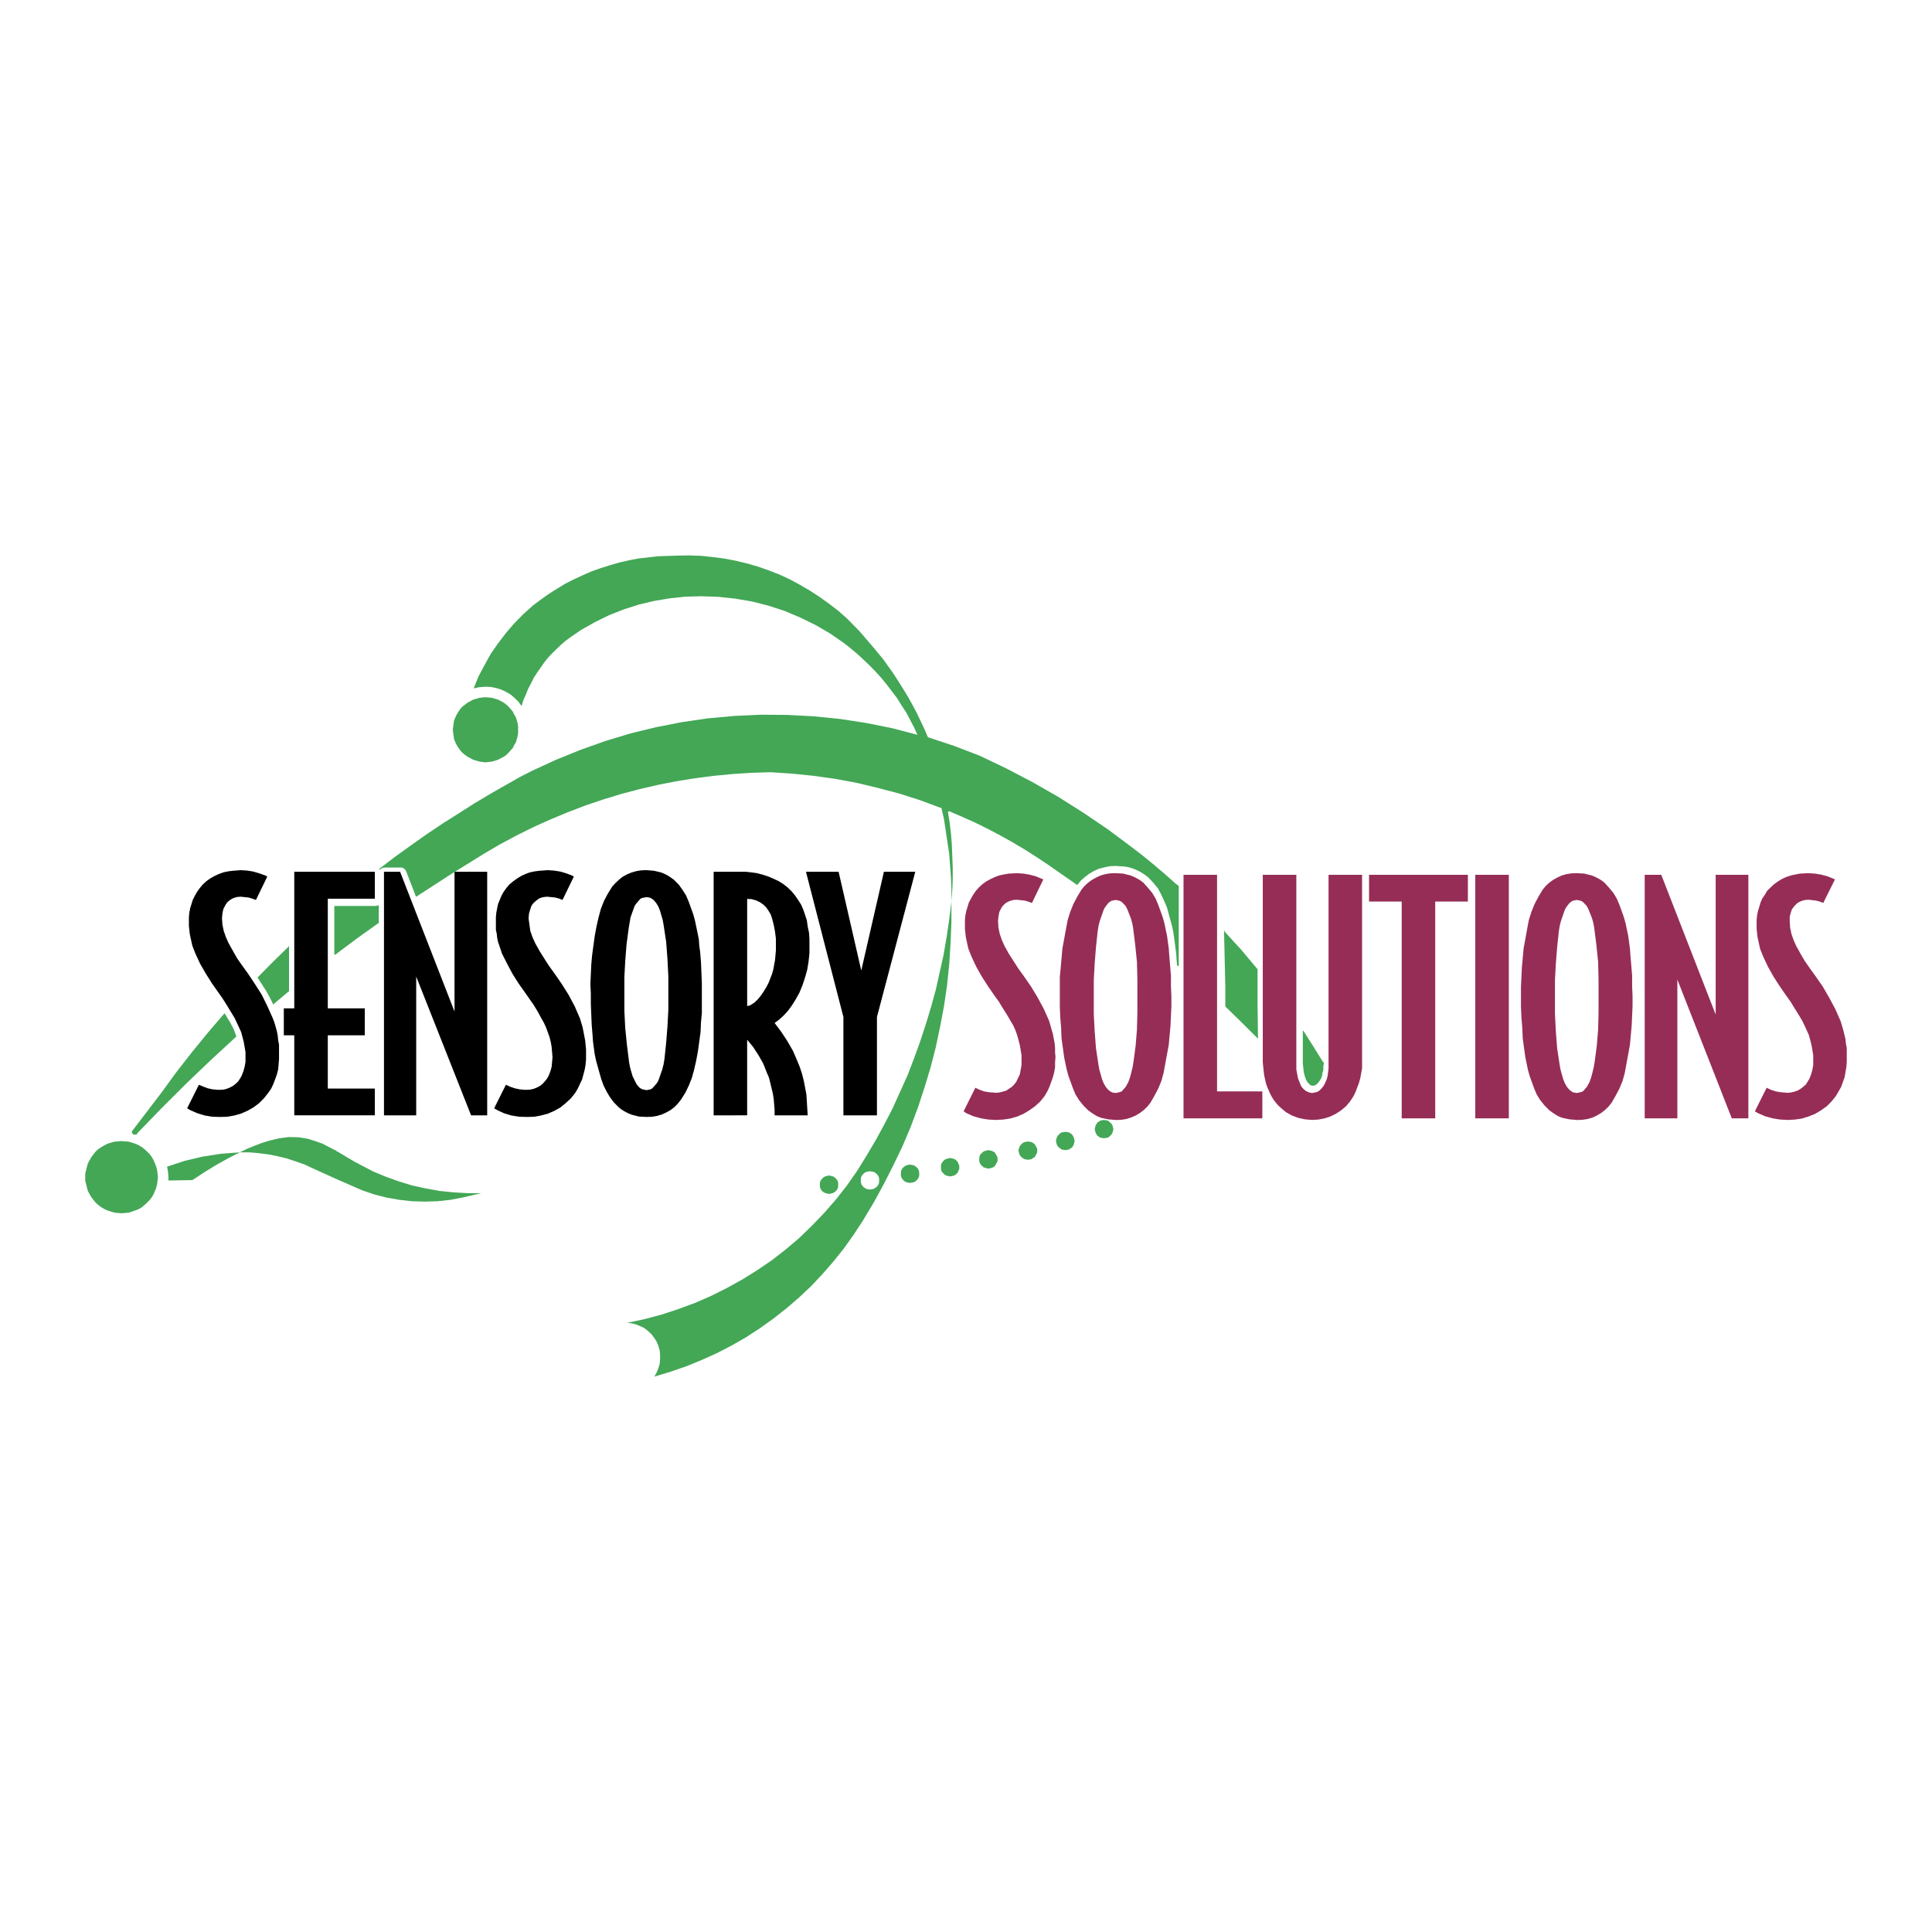 <svg xmlns="http://www.w3.org/2000/svg" width="2500" height="2500" viewBox="0 0 192.756 192.756"><g fill-rule="evenodd" clip-rule="evenodd"><path fill="#fff" d="M0 0h192.756v192.756H0V0z"/><path fill="#43a756" d="M37.745 90.329l.087-.041-.043.06v1.746l-.087.04-2.13 1.525-2.085 1.565-.13.041v.08-4.957h4.127l.261-.059zM28.838 98.916l-.087.041-1.434 1.203-.043.08-.348-.701-.39-.703-.436-.682-.434-.662.043.02 1.521-1.546 1.564-1.524.044-.1v4.574z"/><path fill="#fff" d="M21.973 111.438l-.782-.02-.739-.121-.739-.221-.738-.32-.304-.182 1.173-2.347.478.201.434.16.478.1.478.041h.261l.348-.02.304-.08.304-.121.304-.16.261-.202.26-.24.174-.261.174-.301.174-.442.13-.461.087-.482v-.982l-.087-.522-.087-.502-.13-.502-.13-.482-.218-.481-.434-.922-.782-1.285-.391-.623-.435-.621-.651-.924-.608-.963-.566-.982-.477-1.024-.304-.782-.088-.382-.173-.803-.044-.401-.043-.421v-.843l.043-.461.087-.442.261-.842.217-.422.217-.381.261-.361.304-.362.348-.321.391-.28.434-.241.435-.201.434-.16.478-.101.478-.06.782-.06.652.04.608.1.608.181.609.22.174.101-1.13 2.328-.391-.141-.348-.101-.782-.08-.305.021-.26.059-.261.101-.26.161-.218.18-.173.221-.13.241-.131.26-.087.442-.044.462.044.641.131.622.217.623.26.582.435.782.434.762.522.743.521.722.696 1.043.694 1.084.566 1.144.521 1.164.174.442.13.441.13.461.087.442.043.462.087.461v1.446l-.043.519-.044.504-.13.5-.173.483-.174.46-.218.463-.304.44-.434.543-.478.48-.565.422-.608.342-.652.281-.651.18-.696.121-.695.02zM29.359 111.277v-7.986h-1.043v-2.689h1.043V86.977h8.038v2.69h-4.692v10.935h3.692v2.689h-3.692v5.318h4.692v2.668h-8.038zM47 111.277l-5.475-13.845v13.845H38.31v-24.3h1.607l5.431 13.947V86.977h3.259v24.3H47zM52.604 111.438l-.782-.02-.782-.121-.739-.221-.695-.32-.304-.182 1.173-2.347.435.201.477.16.478.1.478.041h.261l.304-.02.348-.08.304-.121.304-.16.261-.202.217-.24.217-.261.174-.301.174-.442.13-.461.087-.962-.043-.502-.044-.522-.087-.502-.13-.502-.348-.963-.217-.461-.26-.461-.349-.642-.39-.643-.869-1.244-.652-.924-.609-.963-.521-.982-.521-1.024-.261-.782-.13-.382-.087-.401-.043-.402-.087-.401v-1.264l.043-.461.087-.442.087-.421.348-.843.217-.381.261-.361.303-.362.391-.321.392-.28.391-.241.434-.201.435-.16.478-.101.478-.06.825-.06.608.04.652.1.609.181.564.22.174.101-1.13 2.328-.347-.141-.391-.101-.782-.08-.261.021-.304.059-.261.101-.217.161-.217.18-.218.221-.13.241-.087.26-.13.442-.044.462.087.641.087.622.217.623.261.582.435.782.477.762.478.743.522.722.738 1.064.695 1.104.609 1.142.521 1.205.261.864.173.883.088.46.043.442.044.461v.965l-.044.519-.087.504-.131.5-.13.483-.434.923-.261.44-.434.543-.521.48-.522.422-.608.342-.652.281-.695.18-.652.121-.695.02zM64.509 111.438l-.782-.041-.695-.18-.348-.141-.348-.18-.305-.182-.304-.24-.478-.482-.391-.521-.348-.582-.304-.621-.218-.602-.173-.604-.347-1.244-.131-.621-.087-.623-.087-.641-.043-.643-.087-1.045-.086-2.064v-1.045l-.044-.963.087-1.926.087-.963.13-.963.13-.943.174-.943.217-.943.217-.803.304-.783.391-.743.434-.702.348-.382.347-.32.348-.281.435-.241.434-.18.478-.14.478-.081.478-.02h.087l.739.06.695.161.348.141.347.18.304.201.304.221.478.481.391.542.348.562.261.622.434 1.204.174.622.261 1.244.13.642.043.622.087.642.086 1.044.087 2.086v2.969l-.087.943-.043.963-.13.965-.13.941-.174.943-.217.943-.217.783-.304.762-.348.723-.435.682-.304.383-.348.361-.391.301-.435.24-.435.201-.478.139-.478.082-.521.02h-.04v.001zm0-21.933l-.435.081-.174.081-.13.14-.304.361-.13.181-.086.221-.174.481-.174.501-.174 1.043-.217 1.625-.13 1.625-.087 1.646v3.371l.087 1.727.173 1.705.217 1.725.087.461.13.463.13.439.217.443.174.34.261.322.174.121.174.078.391.08.391-.08.174-.1.13-.141.304-.342.13-.199.087-.201.348-1.002.13-.504.087-.52.173-1.627.13-1.645.087-1.646v-3.35l-.087-1.727-.13-1.726-.261-1.706-.086-.481-.131-.441-.13-.461-.173-.421-.218-.361-.26-.301-.174-.12-.174-.101-.347-.058zM77.283 102.066l.652.863.608.924.565.982.434 1.002.26.643.218.662.173.684.261 1.363.043.703.043.682.043.703h-3.302v-.543l-.087-1.082-.086-.543-.261-1.084-.131-.521-.217-.5-.348-.885-.479-.842-.521-.803-.608-.742v7.545H71.2v-24.3h3.215l.565.061.565.08.521.141.565.181.521.221.521.241.478.301.435.341.391.381.348.421.304.441.305.481.217.502.348 1.043.087.622.13.622.043.622v1.445l-.087.802-.13.802-.217.783-.26.783-.304.742-.391.701-.435.684-.348.461-.391.422-.435.4-.478.362zm-2.738-12.38v10.695l.304-.08.434-.281.348-.342.304-.379.261-.383.261-.422.217-.42.348-.883.13-.463.086-.48.087-.462.087-.963v-1.164l-.087-.703-.13-.682-.173-.662-.13-.382-.217-.361-.217-.321-.304-.301-.348-.241-.391-.18-.434-.121-.436-.019zM87.493 101.465v9.812h-3.346v-9.812l-3.736-14.488h3.258l2.26 9.853 2.259-9.853h3.128l-3.823 14.488zM99.398 111.738l-.783-.041-.738-.119-.738-.201-.74-.32-.26-.182 1.173-2.348.434.202.436.16.476.08.522.041.218.019.348-.041.303-.078.347-.101.262-.18.305-.201.217-.221.216-.281.131-.281.217-.442.088-.461.086-.482v-.983l-.086-.521-.088-.502-.131-.502-.131-.482-.173-.481-.217-.482-.651-1.102-.392-.623-.391-.643-.435-.601-.651-.943-.607-.944-.567-1.003-.478-1.023-.303-.762-.087-.382-.174-.802-.044-.422-.042-.401v-.863l.042-.441.087-.442.131-.421.131-.442.217-.401.216-.381.261-.382.305-.341.348-.321.39-.281.436-.24.434-.201.433-.161.479-.1.478-.08.824-.04.61.04.607.1.61.16.607.242.174.08-1.131 2.347-.389-.14-.347-.1-.784-.08-.304.02-.26.06-.26.1-.261.14-.217.201-.174.201-.131.24-.131.261-.086.462-.043.442.043.662.131.621.217.623.26.581.435.784.955 1.485.522.721.738 1.065.652 1.082.608 1.125.521 1.164.131.439.131.463.129.441.174.924.045.461v.461l.043.463-.043.521v.5l-.088.502-.131.502-.346.963-.219.463-.259.442-.434.541-.523.48-.565.402-.607.362-.61.259-.693.202-.697.099-.694.041zM111.303 111.738l-.738-.061-.74-.16-.346-.141-.305-.18-.305-.201-.305-.221-.477-.48-.436-.543-.348-.562-.26-.621-.436-1.203-.174-.623-.26-1.244-.088-.643-.086-.621-.088-.643-.043-1.043-.086-1.043-.043-1.045v-2.969l.086-.943.174-1.926.174-.943.174-.963.174-.923.26-.823.305-.762.391-.743.436-.722.303-.361.348-.322.391-.281.436-.241.434-.2.436-.12.479-.081.477-.02h.088l.738.04.738.181.348.141.348.181.305.181.305.24.434.482.434.521.348.583.262.621.434 1.205.174.622.262 1.245.086.622.088.643.043.642.086 1.044.088 1.023v1.043l.043 1.043v.963l-.086 1.926-.174 1.928-.521 2.828-.217.783-.305.742-.391.742-.393.682-.303.383-.348.34-.393.301-.434.262-.479.201-.434.141-.521.08-.479.02h-.088v-.004zm0-21.951l-.393.08-.172.101-.174.14-.262.341-.131.2-.086.201-.348 1.003-.131.501-.086.521-.174 1.625-.131 1.645-.088 1.646v3.352l.088 1.725.131 1.727.26 1.705.088.461.26.924.174.42.217.361.262.301.174.121.174.1.348.061.391-.08.217-.08.131-.141.305-.359.086-.182.131-.221.174-.482.131-.5.129-.523.088-.521.217-1.625.131-1.625.043-1.646v-3.371l-.043-1.725-.174-1.705-.217-1.726-.088-.462-.131-.461-.346-.883-.176-.341-.303-.321-.131-.12-.174-.081-.391-.081zM118.08 111.578v-24.3h3.346v21.611h4.517v2.689h-7.863zM130.898 111.738l-.695-.06-.652-.139-.653-.242-.607-.34-.521-.443-.26-.241-.219-.261-.217-.28-.174-.281-.173-.322-.305-.701-.129-.383-.174-.801-.045-.422-.043-.4-.043-.422V87.278h3.346v19.425l.086.461.088.441.172.42.088.243.13.22.174.18.217.182.305.138.304.061.434-.08.217-.1.174-.14.218-.241.172-.24.131-.281.131-.301.086-.342.043-.361.045-.342V87.278h3.346v19.304l-.174.963-.131.48-.348.924-.217.442-.347.521-.391.461-.478.402-.522.342-.564.279-.565.182-.609.119-.651.041zM143.193 89.947v21.631h-3.345V89.947h-3.258v-2.669h9.861v2.669h-3.258zM147.189 111.578v-24.3h3.346v24.3h-3.346zM157.314 111.738l-.738-.061-.738-.16-.35-.141-.303-.18-.305-.201-.305-.221-.479-.48-.434-.543-.348-.562-.26-.621-.436-1.203-.174-.623-.26-1.244-.088-.643-.086-.621-.088-.643-.043-1.043-.086-1.043-.045-1.045v-2.006l.045-.963.043-.943.174-1.926.174-.943.174-.963.174-.923.26-.823.305-.762.391-.743.436-.722.303-.361.348-.322.393-.281.434-.241.436-.2.434-.12.479-.081.477-.02h.088l.738.04.738.181.348.141.348.181.305.181.303.24.436.482.434.521.348.583.262.621.434 1.205.174.622.262 1.245.086.622.088.643.043.642.088 1.044.086 1.023v1.043l.043 1.043v.963l-.086 1.926-.174 1.928-.521 2.828-.217.783-.305.742-.393.742-.389.682-.305.383-.348.34-.391.301-.436.262-.434.201-.479.141-.521.08-.479.02h-.088v-.004zm0-21.951l-.391.08-.174.101-.174.14-.262.341-.131.2-.086.201-.348 1.003-.131.501-.086.521-.174 1.625-.131 1.645-.088 1.646v3.352l.088 1.725.131 1.727.26 1.705.088.461.26.924.174.42.217.361.262.301.174.121.174.1.348.061.391-.08.217-.08.131-.141.305-.359.086-.182.131-.221.174-.482.131-.5.129-.523.088-.521.217-1.625.131-1.625.043-1.646v-3.371l-.043-1.725-.174-1.705-.219-1.726-.086-.462-.129-.461-.35-.883-.174-.341-.305-.321-.129-.12-.174-.081-.391-.081zM172.781 111.578l-5.431-13.846v13.846h-3.258v-24.3h1.652l5.43 13.947V87.278h3.26v24.3h-1.653zM178.387 111.738l-.782-.041-.74-.119-.738-.201-.738-.32-.305-.182 1.174-2.348.433.202.479.16.476.08.479.041.262.019.347-.041.303-.078.305-.101.304-.18.26-.201.262-.221.348-.562.173-.442.131-.461.086-.482v-.983l-.086-.521-.088-.502-.13-.502-.129-.482-.436-.963-.217-.44-.39-.662-.393-.623-.391-.643-.433-.601-.652-.943-.608-.944-.564-1.003-.479-1.023-.305-.762-.085-.382-.174-.802-.045-.422-.043-.401v-.863l.043-.441.088-.442.131-.421.128-.442.174-.401.262-.381.217-.382.347-.341.348-.321.391-.281.39-.24.436-.201.476-.161.479-.1.434-.08.828-.04.65.04.608.1.609.16.607.242.174.08-1.172 2.347-.347-.14-.391-.1-.738-.08-.305.02-.262.06-.261.1-.26.14-.217.201-.174.201-.174.24-.088.261-.128.462v.442l.043.662.13.621.217.623.26.581.435.784.434.742.522.743.521.721.738 1.065.653 1.123.609 1.142.52 1.186.261.883.217.882.045.461.086.442v1.425l-.043.5-.174 1.004-.347.963-.262.463-.26.442-.436.541-.476.48-.566.402-.608.362-.65.259-.653.202-.695.099-.695.041z"/><path d="M21.973 111.438l-.782-.02-.739-.121-.739-.221-.738-.32-.304-.182 1.173-2.347.478.201.434.16.478.1.478.041h.261l.348-.02.304-.08.304-.121.304-.16.261-.202.26-.24.174-.261.174-.301.174-.442.13-.461.087-.482v-.982l-.087-.522-.087-.502-.13-.502-.13-.482-.218-.481-.434-.922-.782-1.285-.391-.623-.435-.621-.651-.924-.608-.963-.566-.982-.477-1.024-.304-.782-.088-.382-.173-.803-.044-.401-.043-.421v-.843l.043-.461.087-.442.261-.842.217-.422.217-.381.261-.361.304-.362.348-.321.391-.28.434-.241.435-.201.434-.16.478-.101.478-.06.782-.06.652.04.608.1.608.181.609.22.174.101-1.13 2.328-.391-.141-.348-.101-.782-.08-.305.021-.26.059-.261.101-.26.161-.218.18-.173.221-.13.241-.131.26-.087.442-.044.462.044.641.131.622.217.623.26.582.435.782.434.762.522.743.521.722.696 1.043.694 1.084.566 1.144.521 1.164.174.442.13.441.13.461.087.442.043.462.087.461v1.446l-.043.519-.044.504-.13.5-.173.483-.174.46-.218.463-.304.44-.434.543-.478.48-.565.422-.608.342-.652.281-.651.18-.696.121-.695.02zM29.359 111.277v-7.986h-1.043v-2.689h1.043V86.977h8.038v2.69h-4.692v10.935h3.692v2.689h-3.692v5.318h4.692v2.668h-8.038zM47 111.277l-5.475-13.845v13.845H38.31v-24.3h1.607l5.431 13.947V86.977h3.259v24.3H47zM52.604 111.438l-.782-.02-.782-.121-.739-.221-.695-.32-.304-.182 1.173-2.347.435.201.477.16.478.1.478.041h.261l.304-.02.348-.08.304-.121.304-.16.261-.202.217-.24.217-.261.174-.301.174-.442.13-.461.087-.962-.043-.502-.044-.522-.087-.502-.13-.502-.348-.963-.217-.461-.26-.461-.349-.642-.39-.643-.869-1.244-.652-.924-.609-.963-.521-.982-.521-1.024-.261-.782-.13-.382-.087-.401-.043-.402-.087-.401v-1.264l.043-.461.087-.442.087-.421.348-.843.217-.381.261-.361.303-.362.391-.321.392-.28.391-.241.434-.201.435-.16.478-.101.478-.06.825-.06.608.04.652.1.609.181.564.22.174.101-1.13 2.328-.347-.141-.391-.101-.782-.08-.261.021-.304.059-.261.101-.217.161-.217.18-.218.221-.13.241-.087.26-.13.442-.044.462.087.641.087.622.217.623.261.582.435.782.477.762.478.743.522.722.738 1.064.695 1.104.609 1.142.521 1.205.261.864.173.883.088.46.043.442.044.461v.965l-.044.519-.087.504-.131.5-.13.483-.434.923-.261.44-.434.543-.521.48-.522.422-.608.342-.652.281-.695.18-.652.121-.695.02zM64.509 111.438l-.782-.041-.695-.18-.348-.141-.348-.18-.305-.182-.304-.24-.478-.482-.391-.521-.348-.582-.304-.621-.218-.602-.173-.604-.347-1.244-.131-.621-.087-.623-.087-.641-.043-.643-.087-1.045-.086-2.064v-1.045l-.044-.963.087-1.926.087-.963.13-.963.13-.943.174-.943.217-.943.217-.803.304-.783.391-.743.434-.702.348-.382.347-.32.348-.281.435-.241.434-.18.478-.14.478-.081.478-.02h.087l.739.06.695.161.348.141.347.18.304.201.304.221.478.481.391.542.348.562.261.622.434 1.204.174.622.261 1.244.13.642.043.622.087.642.086 1.044.087 2.086v2.969l-.087.943-.043.963-.13.965-.13.941-.174.943-.217.943-.217.783-.304.762-.348.723-.435.682-.304.383-.348.361-.391.301-.435.24-.435.201-.478.139-.478.082-.521.02h-.04v.001zm0-21.933l-.435.081-.174.081-.13.14-.304.361-.13.181-.086.221-.174.481-.174.501-.174 1.043-.217 1.625-.13 1.625-.087 1.646v3.371l.087 1.727.173 1.705.217 1.725.087.461.13.463.13.439.217.443.174.34.261.322.174.121.174.078.391.08.391-.08.174-.1.13-.141.304-.342.13-.199.087-.201.348-1.002.13-.504.087-.52.173-1.627.13-1.645.087-1.646v-3.35l-.087-1.727-.13-1.726-.261-1.706-.086-.481-.131-.441-.13-.461-.173-.421-.218-.361-.26-.301-.174-.12-.174-.101-.347-.058zM77.283 102.066l.652.863.608.924.565.982.434 1.002.26.643.218.662.173.684.261 1.363.043.703.043.682.043.703h-3.302v-.543l-.087-1.082-.086-.543-.261-1.084-.131-.521-.217-.5-.348-.885-.479-.842-.521-.803-.608-.742v7.545H71.2v-24.3h3.215l.565.061.565.08.521.141.565.181.521.221.521.241.478.301.435.341.391.381.348.421.304.441.305.481.217.502.348 1.043.087.622.13.622.043.622v1.445l-.087.802-.13.802-.217.783-.26.783-.304.742-.391.701-.435.684-.348.461-.391.422-.435.4-.478.362zm-2.738-12.38v10.695l.304-.08.434-.281.348-.342.304-.379.261-.383.261-.422.217-.42.348-.883.13-.463.086-.48.087-.462.087-.963v-1.164l-.087-.703-.13-.682-.173-.662-.13-.382-.217-.361-.217-.321-.304-.301-.348-.241-.391-.18-.434-.121-.436-.019zM87.493 101.465v9.812h-3.346v-9.812l-3.736-14.488h3.258l2.26 9.853 2.259-9.853h3.128l-3.823 14.488z"/><path fill="#962d57" d="M99.398 111.738l-.783-.041-.738-.119-.738-.201-.74-.32-.26-.182 1.173-2.348.434.202.436.16.476.08.522.041.218.019.348-.041.303-.078.347-.101.262-.18.305-.201.217-.221.216-.281.131-.281.217-.442.088-.461.086-.482v-.983l-.086-.521-.088-.502-.131-.502-.131-.482-.173-.481-.217-.482-.651-1.102-.392-.623-.391-.643-.435-.601-.651-.943-.607-.944-.567-1.003-.478-1.023-.303-.762-.087-.382-.174-.802-.044-.422-.042-.401v-.863l.042-.441.087-.442.131-.421.131-.442.217-.401.216-.381.261-.382.305-.341.348-.321.39-.281.436-.24.434-.201.433-.161.479-.1.478-.08.824-.04.61.04.607.1.61.16.607.242.174.08-1.131 2.347-.389-.14-.347-.1-.784-.08-.304.02-.26.06-.26.1-.261.14-.217.201-.174.201-.131.24-.131.261-.086.462-.043.442.043.662.131.621.217.623.26.581.435.784.955 1.485.522.721.738 1.065.652 1.082.608 1.125.521 1.164.131.439.131.463.129.441.174.924.045.461v.461l.043.463-.043.521v.5l-.088.502-.131.502-.346.963-.219.463-.259.442-.434.541-.523.48-.565.402-.607.362-.61.259-.693.202-.697.099-.694.041zM111.303 111.738l-.738-.061-.74-.16-.346-.141-.305-.18-.305-.201-.305-.221-.477-.48-.436-.543-.348-.562-.26-.621-.436-1.203-.174-.623-.26-1.244-.088-.643-.086-.621-.088-.643-.043-1.043-.086-1.043-.043-1.045v-2.969l.086-.943.174-1.926.174-.943.174-.963.174-.923.26-.823.305-.762.391-.743.436-.722.303-.361.348-.322.391-.281.436-.241.434-.2.436-.12.479-.081.477-.02h.088l.738.04.738.181.348.141.348.181.305.181.305.24.434.482.434.521.348.583.262.621.434 1.205.174.622.262 1.245.086.622.088.643.043.642.086 1.044.088 1.023v1.043l.043 1.043v.963l-.086 1.926-.174 1.928-.521 2.828-.217.783-.305.742-.391.742-.393.682-.303.383-.348.34-.393.301-.434.262-.479.201-.434.141-.521.08-.479.02h-.088v-.004zm0-21.951l-.393.08-.172.101-.174.14-.262.341-.131.2-.086.201-.348 1.003-.131.501-.086.521-.174 1.625-.131 1.645-.088 1.646v3.352l.088 1.725.131 1.727.26 1.705.088.461.26.924.174.42.217.361.262.301.174.121.174.1.348.061.391-.08.217-.08.131-.141.305-.359.086-.182.131-.221.174-.482.131-.5.129-.523.088-.521.217-1.625.131-1.625.043-1.646v-3.371l-.043-1.725-.174-1.705-.217-1.726-.088-.462-.131-.461-.346-.883-.176-.341-.303-.321-.131-.12-.174-.081-.391-.081zM118.08 111.578v-24.3h3.346v21.611h4.517v2.689h-7.863zM130.898 111.738l-.695-.06-.652-.139-.653-.242-.607-.34-.521-.443-.26-.241-.219-.261-.217-.28-.174-.281-.173-.322-.305-.701-.129-.383-.174-.801-.045-.422-.043-.4-.043-.422V87.278h3.346v19.425l.086.461.088.441.172.42.088.243.13.22.174.18.217.182.305.138.304.061.434-.08.217-.1.174-.14.218-.241.172-.24.131-.281.131-.301.086-.342.043-.361.045-.342V87.278h3.346v19.304l-.174.963-.131.48-.348.924-.217.442-.347.521-.391.461-.478.402-.522.342-.564.279-.565.182-.609.119-.651.041zM143.193 89.947v21.631h-3.345V89.947h-3.258v-2.669h9.861v2.669h-3.258zM147.189 111.578v-24.3h3.346v24.3h-3.346zM157.314 111.738l-.738-.061-.738-.16-.35-.141-.303-.18-.305-.201-.305-.221-.479-.48-.434-.543-.348-.562-.26-.621-.436-1.203-.174-.623-.26-1.244-.088-.643-.086-.621-.088-.643-.043-1.043-.086-1.043-.045-1.045v-2.006l.045-.963.043-.943.174-1.926.174-.943.174-.963.174-.923.26-.823.305-.762.391-.743.436-.722.303-.361.348-.322.393-.281.434-.241.436-.2.434-.12.479-.081.477-.02h.088l.738.04.738.181.348.141.348.181.305.181.303.24.436.482.434.521.348.583.262.621.434 1.205.174.622.262 1.245.086.622.088.643.043.642.088 1.044.086 1.023v1.043l.043 1.043v.963l-.086 1.926-.174 1.928-.521 2.828-.217.783-.305.742-.393.742-.389.682-.305.383-.348.34-.391.301-.436.262-.434.201-.479.141-.521.08-.479.02h-.088v-.004zm0-21.951l-.391.08-.174.101-.174.14-.262.341-.131.2-.086.201-.348 1.003-.131.501-.086.521-.174 1.625-.131 1.645-.088 1.646v3.352l.088 1.725.131 1.727.26 1.705.088.461.26.924.174.42.217.361.262.301.174.121.174.1.348.061.391-.08.217-.08.131-.141.305-.359.086-.182.131-.221.174-.482.131-.5.129-.523.088-.521.217-1.625.131-1.625.043-1.646v-3.371l-.043-1.725-.174-1.705-.219-1.726-.086-.462-.129-.461-.35-.883-.174-.341-.305-.321-.129-.12-.174-.081-.391-.081zM172.781 111.578l-5.431-13.846v13.846h-3.258v-24.3h1.652l5.43 13.947V87.278h3.26v24.3h-1.653zM178.387 111.738l-.782-.041-.74-.119-.738-.201-.738-.32-.305-.182 1.174-2.348.433.202.479.16.476.08.479.041.262.019.347-.041.303-.078.305-.101.304-.18.26-.201.262-.221.348-.562.173-.442.131-.461.086-.482v-.983l-.086-.521-.088-.502-.13-.502-.129-.482-.436-.963-.217-.44-.39-.662-.393-.623-.391-.643-.433-.601-.652-.943-.608-.944-.564-1.003-.479-1.023-.305-.762-.085-.382-.174-.802-.045-.422-.043-.401v-.863l.043-.441.088-.442.131-.421.128-.442.174-.401.262-.381.217-.382.347-.341.348-.321.391-.281.39-.24.436-.201.476-.161.479-.1.434-.08.828-.04.65.04.608.1.609.16.607.242.174.08-1.172 2.347-.347-.14-.391-.1-.738-.08-.305.02-.262.06-.261.1-.26.14-.217.201-.174.201-.174.24-.088.261-.128.462v.442l.043.662.13.621.217.623.26.581.435.784.434.742.522.743.521.721.738 1.065.653 1.123.609 1.142.52 1.186.261.883.217.882.045.461.086.442v1.425l-.043.5-.174 1.004-.347.963-.262.463-.26.442-.436.541-.476.48-.566.402-.608.362-.65.259-.653.202-.695.099-.695.041z"/><path fill="#43a756" d="M62.554 131.984l1.694-.361 1.738-.461 1.651-.541 1.695-.623 1.607-.701 1.564-.783 1.564-.864 1.478-.921 1.477-1.004 1.391-1.084 1.346-1.143 1.26-1.225 1.216-1.265 1.174-1.344 1.086-1.385.999-1.424.956-1.544.913-1.545.868-1.586.826-1.606.738-1.625.739-1.644.652-1.686.608-1.685.565-1.707.521-1.725.478-1.727.392-1.765.39-1.745.305-1.786.261-1.766.216-1.786v2.087l-.087 2.107-.129 2.086-.218 2.088-.304 2.086-.391 2.047-.435 2.068-.521 2.025-.608 2.006-.652 1.987-.739 1.966-.826 1.948-.912 1.886-.955 1.885-1 1.826-1.086 1.807-.913 1.385-.955 1.344-1.043 1.304-1.086 1.244-1.13 1.203-1.217 1.145-1.259 1.084-1.304 1.023-1.347.963-1.39.903-1.434.822-1.477.762-1.521.683-1.521.621-1.564.541-1.607.483.217-.401.174-.421.13-.442.043-.461v-.461l-.043-.443-.13-.442-.174-.419-.26-.403-.261-.34-.348-.322-.347-.281-.435-.201-.435-.18-.434-.1-.434-.041zM130.463 107.986l-.086-.14-.088-.16-.131-.381-.086-.383-.088-.803v-3.31l.088.082.955 1.504.957 1.544.086.041v.139l-.043.322v.321l-.086.3-.045.303-.085.219-.131.221-.131.181-.174.18-.174.121-.217.041-.13-.021-.131-.059-.26-.262zM51.691 72.811v.321l-.043.301-.086.321-.088.301-.174.281-.13.281-.434.481-.217.221-.261.181-.565.301-.609.18-.651.08-.608-.08-.609-.18-.564-.301-.261-.181-.261-.221-.217-.241-.174-.24-.174-.281-.13-.281-.13-.301-.044-.321-.044-.301-.042-.321.086-.642.044-.301.13-.301.13-.281.174-.281.174-.261.217-.241.522-.401.564-.301.609-.18.608-.061.651.061.609.18.565.301.261.201.217.2.217.241.217.261.13.281.174.281.174.602.043.321v.321zM22.364 101.023l.609 1.004.347.662.261.723-2.564 2.367-2.476 2.367-2.433 2.428-2.39 2.469-.043.1-.088.06h-.217l-.086-.039-.087-.082-.044-.1v-.099l2.955-3.873 1.477-2.028 1.564-2.005 1.607-1.967 1.652-1.926-.044-.061zM89.883 117.115v-.179l.043-.18.086-.162.131-.141.131-.099.173-.1.348-.061.348.061.173.1.13.099.131.141.087.162.044.18v.361l-.044.16-.087.16-.131.141-.13.121-.173.08-.348.061-.348-.061-.173-.08-.131-.121-.131-.141-.086-.16-.043-.16v-.182z"/><path fill="#43a756" d="M81.801 118.199v-.179l.043-.163.088-.158.13-.142.13-.119.174-.081.347-.08.348.08.174.081.13.119.131.142.087.158.042.163v.359l-.042.182-.087.162-.131.138-.13.102-.174.08-.348.08-.347-.08-.174-.08-.13-.102-.13-.138-.088-.162-.043-.182v-.18zM93.879 116.453v-.18l.044-.16.087-.16.13-.141.131-.121.174-.08.347-.08.348.08.173.08.131.121.13.141.044.16.087.16v.362l-.087.179-.044.141-.13.141-.131.121-.173.08-.348.08-.347-.08-.174-.08-.131-.121-.13-.141-.087-.141-.044-.179v-.182zM97.703 115.672v-.182l.043-.179.086-.161.262-.242.174-.08.347-.08.348.08.174.08.131.102.086.14.087.161.086.179v.362l-.173.32-.086.142-.131.12-.174.08-.348.08-.347-.08-.174-.08-.129-.12-.133-.142-.086-.16-.043-.16v-.18zM101.613 114.789l.043-.182.045-.16.086-.16.131-.141.129-.121.176-.08.347-.058.348.058.129.08.174.121.088.141.173.32v.362l-.087.181-.086.161-.088.14-.174.1-.129.099-.348.061-.347-.061-.176-.099-.129-.1-.131-.14-.086-.161-.088-.361zM105.35 113.826l.043-.181.045-.161.085-.16.131-.14.131-.122.129-.08.393-.058.347.058.129.08.174.122.088.14.086.16.043.161.045.181-.088.362-.086.16-.088.138-.174.102-.129.1-.347.06-.393-.06-.26-.202-.131-.138-.085-.16-.088-.362zM109.217 112.662l.088-.361.086-.16.088-.141.173-.102.131-.099.346-.061.392.061.26.201.129.141.088.16.088.361-.045.16-.043.18-.088.162-.129.139-.131.121-.129.08-.392.06-.346-.06-.131-.08-.173-.121-.088-.139-.086-.162-.045-.18-.043-.16z"/><path fill="#fff" d="M85.885 117.758v-.18l.044-.162.086-.16.131-.141.13-.119.174-.08.348-.061.347.061.174.08.13.119.131.141.087.16.043.162v.361l-.043.18-.087.16-.131.141-.13.101-.174.1-.347.061-.348-.061-.174-.1-.13-.101-.131-.141-.086-.16-.044-.18v-.181z"/><path fill="#43a756" d="M15.76 117.438l-.043.361-.044.34-.087.361-.261.643-.173.3-.218.282-.26.261-.261.241-.26.22-.305.182-.348.139-.651.22-.738.061-.696-.061-.695-.22-.304-.139-.304-.182-.304-.22-.261-.241-.217-.261-.218-.282-.174-.3-.173-.321-.087-.322-.087-.361-.087-.34v-.703l.087-.362.087-.339.087-.323.173-.32.174-.301.218-.301.217-.261.261-.241.304-.201.304-.181.304-.159.695-.203.696-.058.738.058.651.203.348.159.305.181.26.201.261.241.26.261.218.301.173.301.261.643.087.339.044.362.043.342zM93.923 80.596h-.087l-2.042-.762-2.086-.663-2.128-.561-2.086-.502-2.172-.401-2.129-.301-2.172-.221-2.173-.141-1.912.061-1.868.12-1.868.181-1.868.241-1.869.301-1.825.361-1.824.421-1.825.482-1.781.542-1.782.601-1.781.683-1.738.722-1.695.763-1.694.842-1.651.884-1.608.942-3.389 2.107-3.345 2.167-.044-.06-.956-2.468-.087-.16-.13-.121-.13-.08-.174-.02h-1.608l-.26.04-.218.16v.04l-.086-.1.043-.04 1.521-1.163 1.564-1.124 1.564-1.104 1.608-1.083 1.651-1.044 1.607-1.023 1.652-.984 2.823-1.605 1.174-.602 2.389-1.103 2.477-1.004 2.476-.882 2.52-.763 2.563-.622 2.564-.502 2.607-.381 2.65-.241 2.651-.12 2.606.02 2.651.14 2.607.261 2.607.402 2.606.521 2.52.662-.347-.762-.782-1.485-.478-.722-.435-.703-1.043-1.364-.521-.642-.564-.622-.609-.622-.608-.582-.608-.561-.652-.542-.652-.522-1.39-.964-1.477-.862-1.521-.743-1.564-.662-1.608-.522-1.651-.421-1.651-.281-1.694-.181-1.695-.06-1.564.04-1.565.161-1.563.261-1.521.361-1.52.482-1.478.582-1.39.682-1.391.782-.998.683-.522.381-.478.401-.869.843-.435.461-.391.482-.695 1.003-.347.522-.261.542-.304.561-.217.562-.261.582-.173.582-.305-.421-.391-.382-.391-.341-.478-.28-.477-.222-.522-.16-.521-.1-.522-.02-.608.04-.566.12.478-1.184.609-1.143.609-1.103.738-1.064.782-1.023.825-.964.913-.923.955-.862.783-.583.782-.562.825-.521.826-.502.869-.441.913-.422.868-.381.913-.321.956-.301.912-.261.956-.22.956-.181 1.955-.221 1.955-.06 1.13-.02 1.172.04 1.13.12 1.13.141 1.173.221 1.086.26 1.13.321 1.086.381 1.086.422 1.043.482.999.541 1 .583.955.621.956.683.912.702.87.763 1.26 1.284 1.173 1.364 1.173 1.405 1.043 1.464.478.743.478.762.478.783.434.782.434.803.783 1.646.347.822 2.607.863 2.563.983 2.65 1.265 2.608 1.364 2.564 1.465 2.475 1.565 2.434 1.646 2.345 1.745 1.174.903 1.129.923 1.131.963 1.086.964.217.16.045.02-.045-.02-.217-.16.262.18v8.026l-.174-.099-.088-1.225-.174-1.325-.088-.641-.129-.663-.174-.642-.173-.622-.174-.642-.262-.622-.303-.662-.347-.642-.479-.582-.521-.542-.348-.261-.348-.22-.39-.201-.391-.161-.391-.12-.435-.08-.869-.06-.565.019-.521.101-.565.14-.521.221-.479.281-.433.321-.436.381-.347.442-2.911-2.027-1.173-.782-1.172-.743-1.219-.722-1.215-.682-1.26-.663-1.261-.622-1.303-.582-1.259-.542-.131.041.174 1.104.13 1.103.087 1.124.087 2.247v1.124l-.044 1.123-.087 1.124v-1.184l-.043-1.163-.087-1.184-.086-1.165-.522-3.491-.261-1.144zM125.51 103.631l-.043-3.471v-3.471l-.043-.039-1.565-1.867-1.652-1.806-.086-.201.131 5.74v1.906l1.65 1.605 1.608 1.604zM16.802 117.416l-.043-.521-.087-.5 1.782-.583 1.781-.421 1.825-.282 1.868-.14-1.217.623-1.216.681-1.173.723-1.129.742-2.391.041v-.363zM23.928 114.969l.739-.362.739-.3.738-.282.782-.24.956-.221.956-.121.956.022.956.16.695.221.738.261.652.34.695.362 1.825 1.084 1.869.982 1.303.541 1.303.463 1.304.4 1.39.301 1.347.242 1.39.141 1.391.08h1.347l-1.782.42-1.26.242-1.303.141-1.26.039-1.304-.039-1.26-.141-1.26-.221-1.259-.322-1.217-.42-2.433-1.064-2.477-1.123-.826-.383-.912-.32-.869-.282-.912-.22-.913-.18-.956-.121-.912-.08h-.956z"/></g></svg>